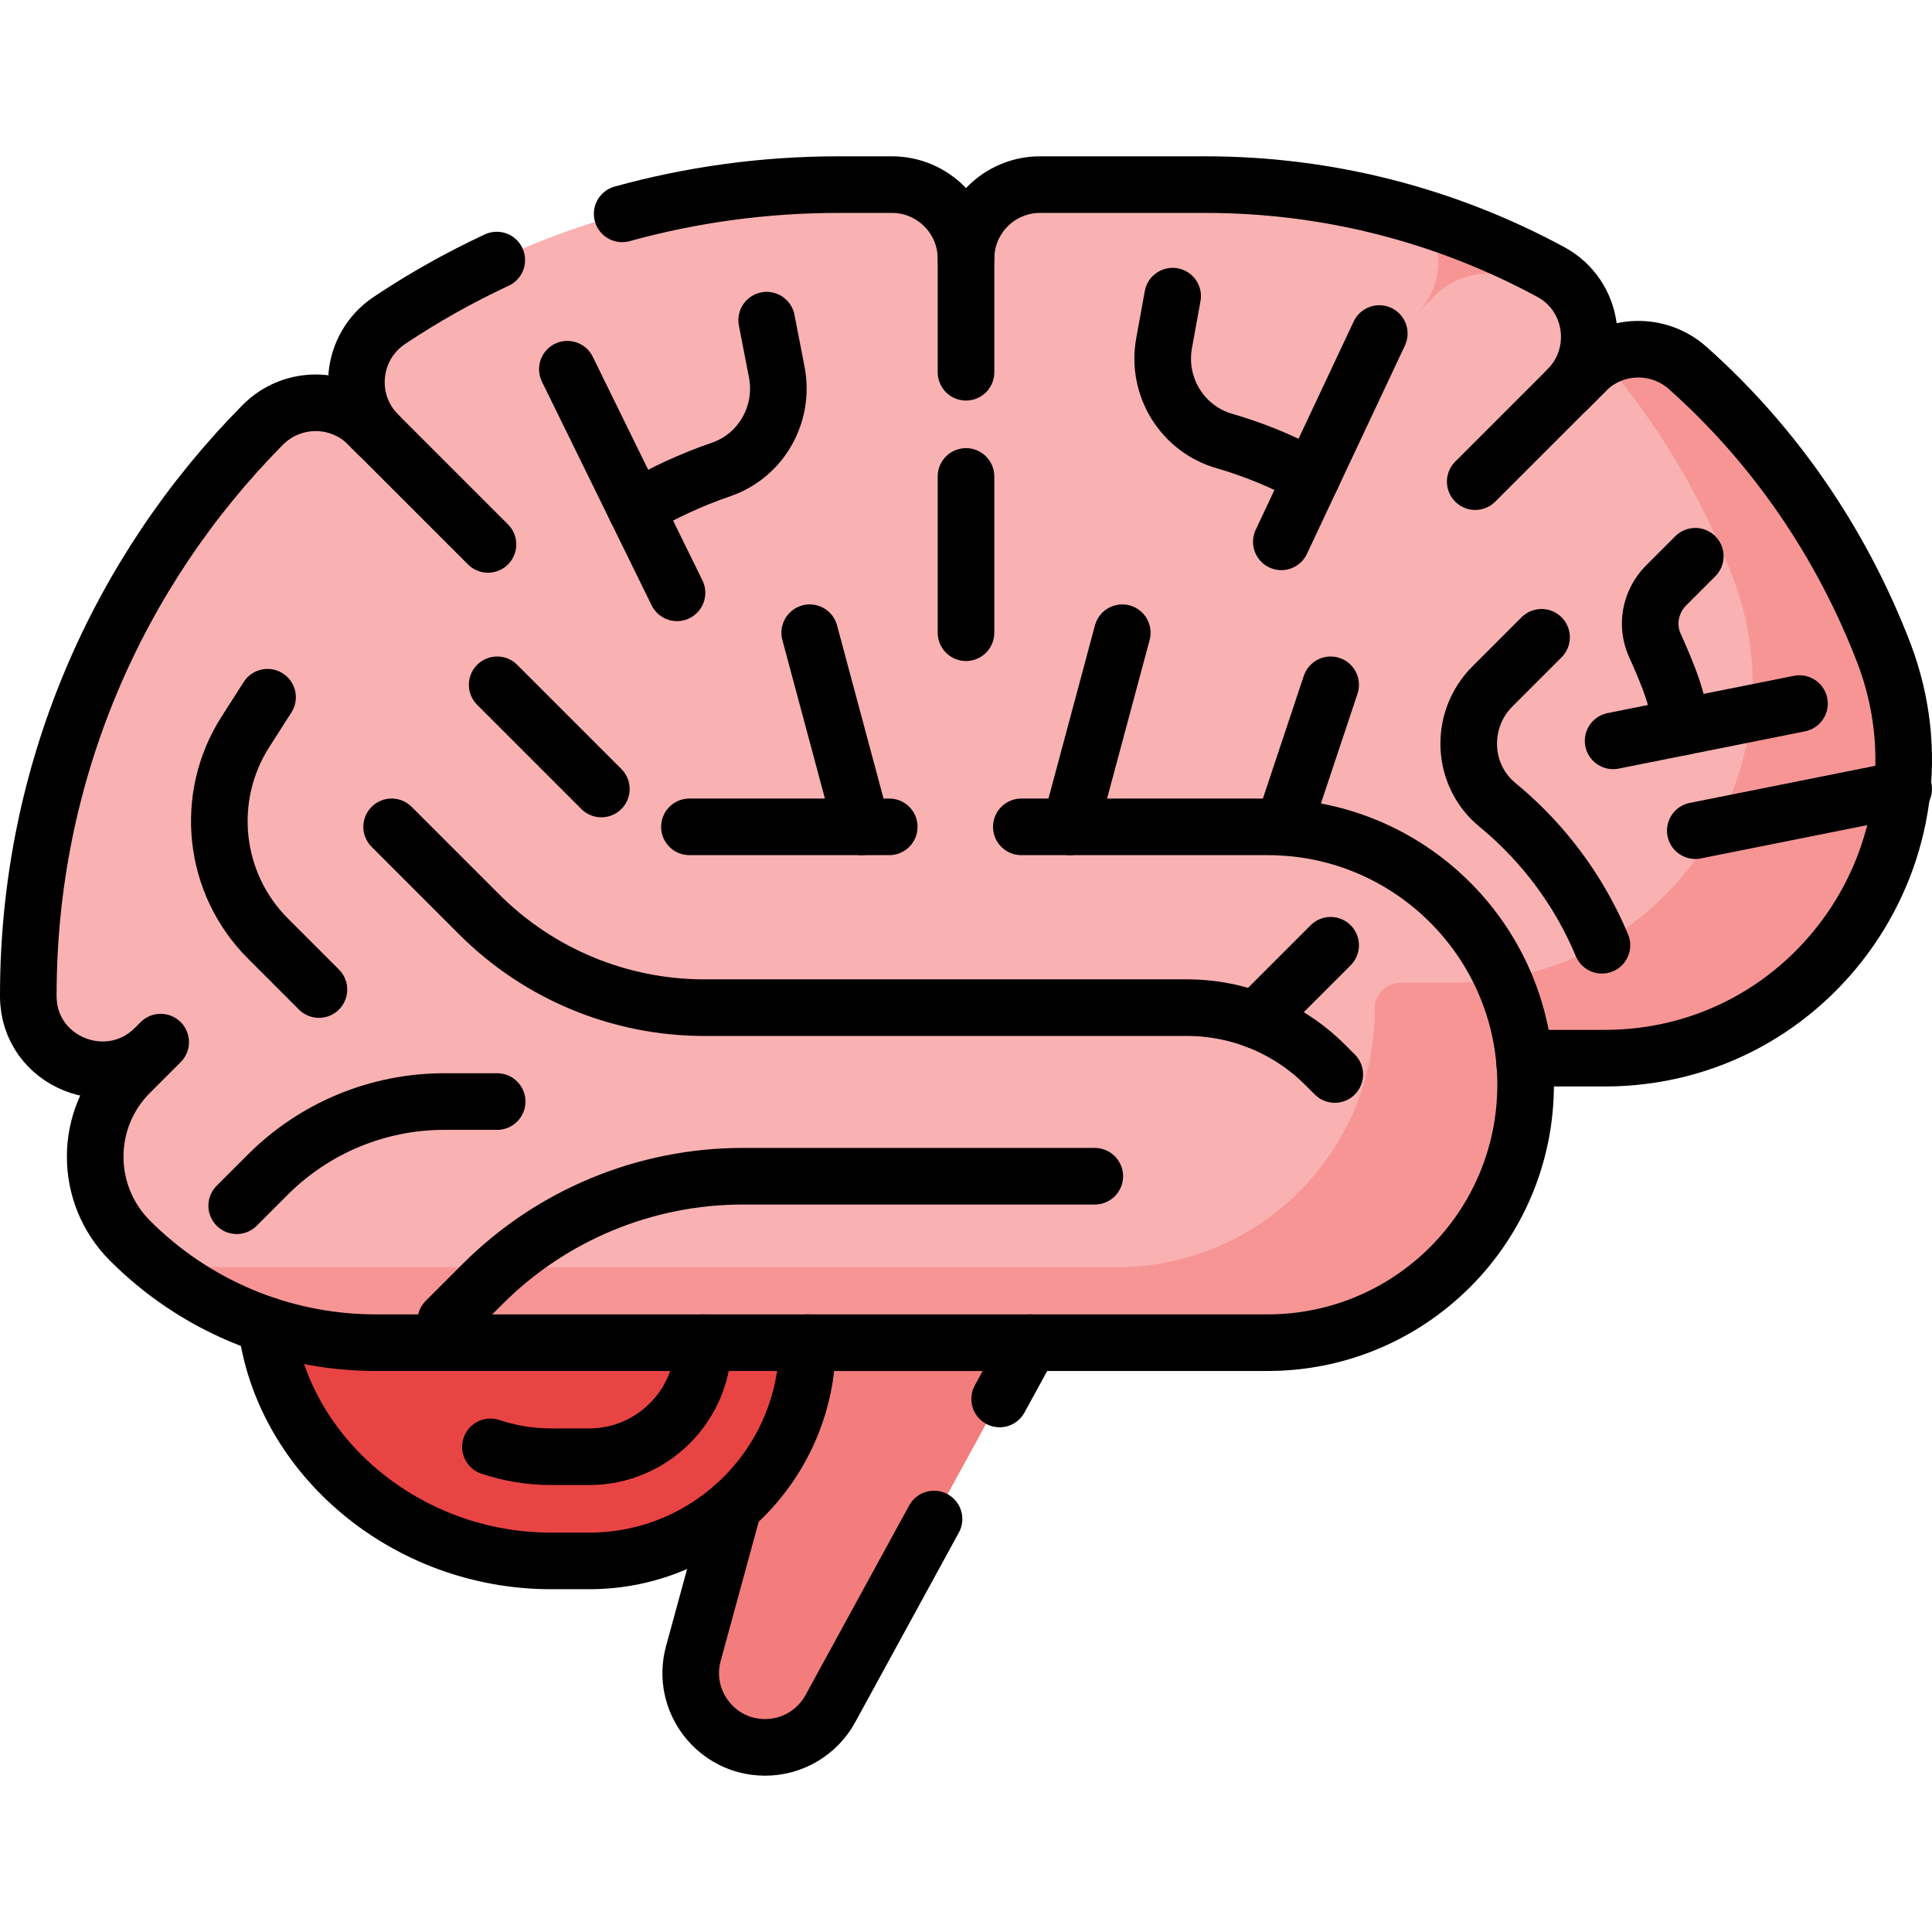 <?xml version="1.0" encoding="UTF-8"?>
<svg xmlns="http://www.w3.org/2000/svg" xmlns:xlink="http://www.w3.org/1999/xlink" version="1.1" id="Capa_1" x="0px" y="0px" viewBox="0 0 512 512" style="enable-background:new 0 0 512 512;" xml:space="preserve" width="512" height="512">
<g>
	<path style="fill:#F37C7C;" d="M276.656,349.263L220.05,452.821c-3.456,6.322-10.086,10.254-17.29,10.254&#10;&#9;&#9;c-12.997,0-22.434-12.362-19.008-24.899l27.325-99.996L276.656,349.263z"/>
	<path style="fill:#E94444;" d="M213.315,346.859c5.395,35.915-22.275,66.798-57.157,66.798h-10.202&#10;&#9;&#9;c-44.63,0-82.382-37.829-74.991-81.6L213.315,346.859z"/>
	<path style="fill:#F9B1B1;" d="M335.802,355.825H182.705H99.647c-25.473,0-48.531-10.336-65.211-27.043&#10;&#9;&#9;c-12.266-12.286-12.29-32.177-0.014-44.453l8.157-8.157l-1.539,1.539c-12.287,12.286-33.465,3.747-33.539-13.628&#10;&#9;&#9;C7.5,263.949,7.5,263.813,7.5,263.678v0c0-58.894,23.707-112.251,62.099-151.048c7.689-7.77,20.203-7.875,27.933-0.145l2.677,2.677&#10;&#9;&#9;c-8.764-8.764-7.324-23.359,2.985-30.24l-0.001-0.001c34.076-22.737,75.019-35.996,119.06-35.996h14.102&#10;&#9;&#9;c10.849,0,19.645,8.795,19.645,19.645c0-10.849,8.795-19.645,19.645-19.645h43.875c32.687,0,63.978,8.274,91.48,23.168&#10;&#9;&#9;c11.497,6.226,13.648,21.845,4.405,31.092l4.886-4.886c7.364-7.364,19.19-7.696,26.971-0.776&#10;&#9;&#9;c22.769,20.248,40.697,46.107,52.072,75.764l0,0c19.534,51.797-18.743,107.141-74.101,107.141h-20.115&#10;&#9;&#9;c-0.631,0-1.119,0.54-1.065,1.169c0.165,1.937,0.249,3.896,0.249,5.875v0C404.301,325.272,373.62,355.904,335.802,355.825&#10;&#9;&#9;L335.802,355.825z"/>
	<path style="fill:#F79595;" d="M375.404,83.185l4.886-4.886c7.364-7.364,19.19-7.696,26.971-0.776&#10;&#9;&#9;c4.831,4.296,9.443,8.844,13.822,13.628c0.708-7.452-2.825-15.127-10.084-19.059c-10.623-5.753-21.812-10.518-33.428-14.2&#10;&#9;&#9;C382.876,65.364,382.457,76.129,375.404,83.185z"/>
	<path style="fill:#F79595;" d="M499.333,173.288L499.333,173.288c-11.375-29.658-29.304-55.518-52.074-75.766&#10;&#9;&#9;c-6.407-5.698-15.557-6.477-22.699-2.464c14.645,16.91,26.459,36.555,34.772,58.23l0,0&#10;&#9;&#9;c19.534,51.797-18.743,107.141-74.101,107.141h-14.048c-3.802,0-6.883,3.082-6.883,6.883v0.161&#10;&#9;&#9;c0,37.799-30.681,68.431-68.499,68.352H59.647c-6.85,0-13.526-0.748-19.95-2.166c16.115,13.818,37.057,22.166,59.95,22.166h236.155&#10;&#9;&#9;c37.817,0.079,68.499-30.553,68.499-68.352l0,0c0-1.979-0.084-3.939-0.249-5.875c-0.054-0.629,0.434-1.169,1.065-1.169h20.115&#10;&#9;&#9;C480.59,280.429,518.867,225.084,499.333,173.288z"/>
	
		<line style="fill:none;stroke:#000000;stroke-width:15;stroke-linecap:round;stroke-linejoin:round;stroke-miterlimit:10;" x1="235.662" y1="219.121" x2="182.705" y2="219.121"/>
	<path style="fill:none;stroke:#000000;stroke-width:15;stroke-linecap:round;stroke-linejoin:round;stroke-miterlimit:10;" d="&#10;&#9;&#9;M404.07,281.81c-2.879-35.1-32.278-62.689-68.121-62.689h-65.287"/>
	<path style="fill:none;stroke:#000000;stroke-width:15;stroke-linecap:round;stroke-linejoin:round;stroke-miterlimit:10;" d="&#10;&#9;&#9;M103.787,219.121l23.215,23.215c15.818,15.818,37.273,24.705,59.643,24.705h127.936c13.728,0,26.895,5.454,36.602,15.161&#10;&#9;&#9;l2.548,2.548"/>
	<path style="fill:none;stroke:#000000;stroke-width:15;stroke-linecap:round;stroke-linejoin:round;stroke-miterlimit:10;" d="&#10;&#9;&#9;M84.52,262.238l-13.515-13.516c-14.603-14.603-17.079-37.4-5.952-54.798l5.852-9.15"/>
	
		<line style="fill:none;stroke:#000000;stroke-width:15;stroke-linecap:round;stroke-linejoin:round;stroke-miterlimit:10;" x1="228.39" y1="219.121" x2="214.585" y2="167.676"/>
	<path style="fill:none;stroke:#000000;stroke-width:15;stroke-linecap:round;stroke-linejoin:round;stroke-miterlimit:10;" d="&#10;&#9;&#9;M290.13,311.713h-93.28c-25.866,0-50.673,10.275-68.964,28.566l-9.759,9.759"/>
	
		<line style="fill:none;stroke:#000000;stroke-width:15;stroke-linecap:round;stroke-linejoin:round;stroke-miterlimit:10;" x1="390.95" y1="127.639" x2="420.29" y2="98.299"/>
	
		<line style="fill:none;stroke:#000000;stroke-width:15;stroke-linecap:round;stroke-linejoin:round;stroke-miterlimit:10;" x1="339.564" y1="143.588" x2="365.527" y2="88.389"/>
	
		<line style="fill:none;stroke:#000000;stroke-width:15;stroke-linecap:round;stroke-linejoin:round;stroke-miterlimit:10;" x1="256" y1="98.651" x2="256" y2="68.569"/>
	
		<line style="fill:none;stroke:#000000;stroke-width:15;stroke-linecap:round;stroke-linejoin:round;stroke-miterlimit:10;" x1="179.413" y1="157.103" x2="150.355" y2="97.846"/>
	
		<line style="fill:none;stroke:#000000;stroke-width:15;stroke-linecap:round;stroke-linejoin:round;stroke-miterlimit:10;" x1="129.32" y1="144.273" x2="97.532" y2="112.484"/>
	<path style="fill:none;stroke:#000000;stroke-width:15;stroke-linecap:round;stroke-linejoin:round;stroke-miterlimit:10;" d="&#10;&#9;&#9;M164.881,56.674c18.263-5.05,37.502-7.749,57.372-7.749h14.102c10.849,0,19.645,8.795,19.645,19.645&#10;&#9;&#9;c0-10.849,8.795-19.645,19.645-19.645h43.875c32.687,0,63.978,8.274,91.48,23.168c11.497,6.226,13.648,21.845,4.405,31.092&#10;&#9;&#9;l4.886-4.886c7.364-7.364,19.19-7.696,26.971-0.776c22.769,20.248,40.697,46.107,52.072,75.764l0,0&#10;&#9;&#9;c19.534,51.797-18.743,107.141-74.101,107.141h-20.115c-0.631,0-1.119,0.54-1.065,1.169c0.165,1.937,0.249,3.896,0.249,5.875v0&#10;&#9;&#9;c0,37.799-30.681,68.431-68.499,68.352h0H182.705H99.647c-25.473,0-48.531-10.336-65.211-27.042&#10;&#9;&#9;c-12.266-12.286-12.29-32.177-0.014-44.453l8.157-8.157l-1.539,1.539c-12.287,12.286-33.465,3.747-33.539-13.628&#10;&#9;&#9;C7.5,263.949,7.5,263.813,7.5,263.678v0c0-58.894,23.707-112.251,62.099-151.048c7.689-7.77,20.203-7.875,27.933-0.145l2.677,2.677&#10;&#9;&#9;c-8.764-8.764-7.324-23.359,2.985-30.24l-0.001-0.001c9.026-6.023,18.535-11.381,28.455-16.003"/>
	<path style="fill:none;stroke:#000000;stroke-width:15;stroke-linecap:round;stroke-linejoin:round;stroke-miterlimit:10;" d="&#10;&#9;&#9;M347.604,126.493c-0.251-0.162-0.51-0.316-0.778-0.461c-7.068-3.828-14.563-6.909-22.367-9.163&#10;&#9;&#9;c-11.179-3.228-18.043-14.468-15.963-25.917l2.266-12.473"/>
	<path style="fill:none;stroke:#000000;stroke-width:15;stroke-linecap:round;stroke-linejoin:round;stroke-miterlimit:10;" d="&#10;&#9;&#9;M168.495,134.84c7.201-4.251,14.775-7.737,22.618-10.429c10.661-3.658,16.885-14.748,14.736-25.812l-2.672-13.753"/>
	
		<line style="fill:none;stroke:#000000;stroke-width:15;stroke-linecap:round;stroke-linejoin:round;stroke-miterlimit:10;" x1="256" y1="126.261" x2="256" y2="167.676"/>
	
		<line style="fill:none;stroke:#000000;stroke-width:15;stroke-linecap:round;stroke-linejoin:round;stroke-miterlimit:10;" x1="283.61" y1="219.121" x2="297.415" y2="167.676"/>
	
		<line style="fill:none;stroke:#000000;stroke-width:15;stroke-linecap:round;stroke-linejoin:round;stroke-miterlimit:10;" x1="340.046" y1="219.247" x2="352.635" y2="181.481"/>
	
		<line style="fill:none;stroke:#000000;stroke-width:15;stroke-linecap:round;stroke-linejoin:round;stroke-miterlimit:10;" x1="449.27" y1="220.135" x2="504.49" y2="209.091"/>
	
		<line style="fill:none;stroke:#000000;stroke-width:15;stroke-linecap:round;stroke-linejoin:round;stroke-miterlimit:10;" x1="131.755" y1="181.481" x2="159.365" y2="209.091"/>
	<path style="fill:none;stroke:#000000;stroke-width:15;stroke-linecap:round;stroke-linejoin:round;stroke-miterlimit:10;" d="&#10;&#9;&#9;M62.73,319.531l8.243-8.243c12.4-12.4,29.219-19.367,46.755-19.367h14.026"/>
	<path style="fill:none;stroke:#000000;stroke-width:15;stroke-linecap:round;stroke-linejoin:round;stroke-miterlimit:10;" d="&#10;&#9;&#9;M449.27,147.412l-7.734,7.734c-4.189,4.19-5.421,10.554-2.952,15.94c1.351,2.949,2.615,5.953,3.787,9.01l0,0&#10;&#9;&#9;c1.579,4.188,2.665,8.406,3.295,12.602"/>
	
		<line style="fill:none;stroke:#000000;stroke-width:15;stroke-linecap:round;stroke-linejoin:round;stroke-miterlimit:10;" x1="427.494" y1="196.333" x2="476.88" y2="186.456"/>
	<path style="fill:none;stroke:#000000;stroke-width:15;stroke-linecap:round;stroke-linejoin:round;stroke-miterlimit:10;" d="&#10;&#9;&#9;M408.528,168.89l-13.023,13.024c-8.834,8.834-8.317,23.455,1.336,31.388c1.235,1.015,2.448,2.063,3.638,3.144&#10;&#9;&#9;c10.521,9.562,18.682,21.203,24.049,34.06"/>
	
		<line style="fill:none;stroke:#000000;stroke-width:15;stroke-linecap:round;stroke-linejoin:round;stroke-miterlimit:10;" x1="332.786" y1="270.355" x2="352.635" y2="250.506"/>
	<path style="fill:none;stroke:#000000;stroke-width:15;stroke-linecap:round;stroke-linejoin:round;stroke-miterlimit:10;" d="&#10;&#9;&#9;M186.372,355.825c0.009,16.661-13.549,30.222-30.214,30.222h-10.202c-5.52,0-10.918-0.926-15.987-2.612"/>
	<path style="fill:none;stroke:#000000;stroke-width:15;stroke-linecap:round;stroke-linejoin:round;stroke-miterlimit:10;" d="&#10;&#9;&#9;M70.544,351.135c4.442,35.133,37.437,62.522,75.413,62.522h10.202c31.939,0,57.831-25.892,57.831-57.832"/>
	
		<line style="fill:none;stroke:#000000;stroke-width:15;stroke-linecap:round;stroke-linejoin:round;stroke-miterlimit:10;" x1="264.915" y1="370.742" x2="273.069" y2="355.825"/>
	<path style="fill:none;stroke:#000000;stroke-width:15;stroke-linecap:round;stroke-linejoin:round;stroke-miterlimit:10;" d="&#10;&#9;&#9;M194.399,399.209l-10.648,38.967c-3.426,12.537,6.011,24.899,19.008,24.899c7.205,0,13.835-3.932,17.29-10.254l27.477-50.267"/>
</g>















</svg>
